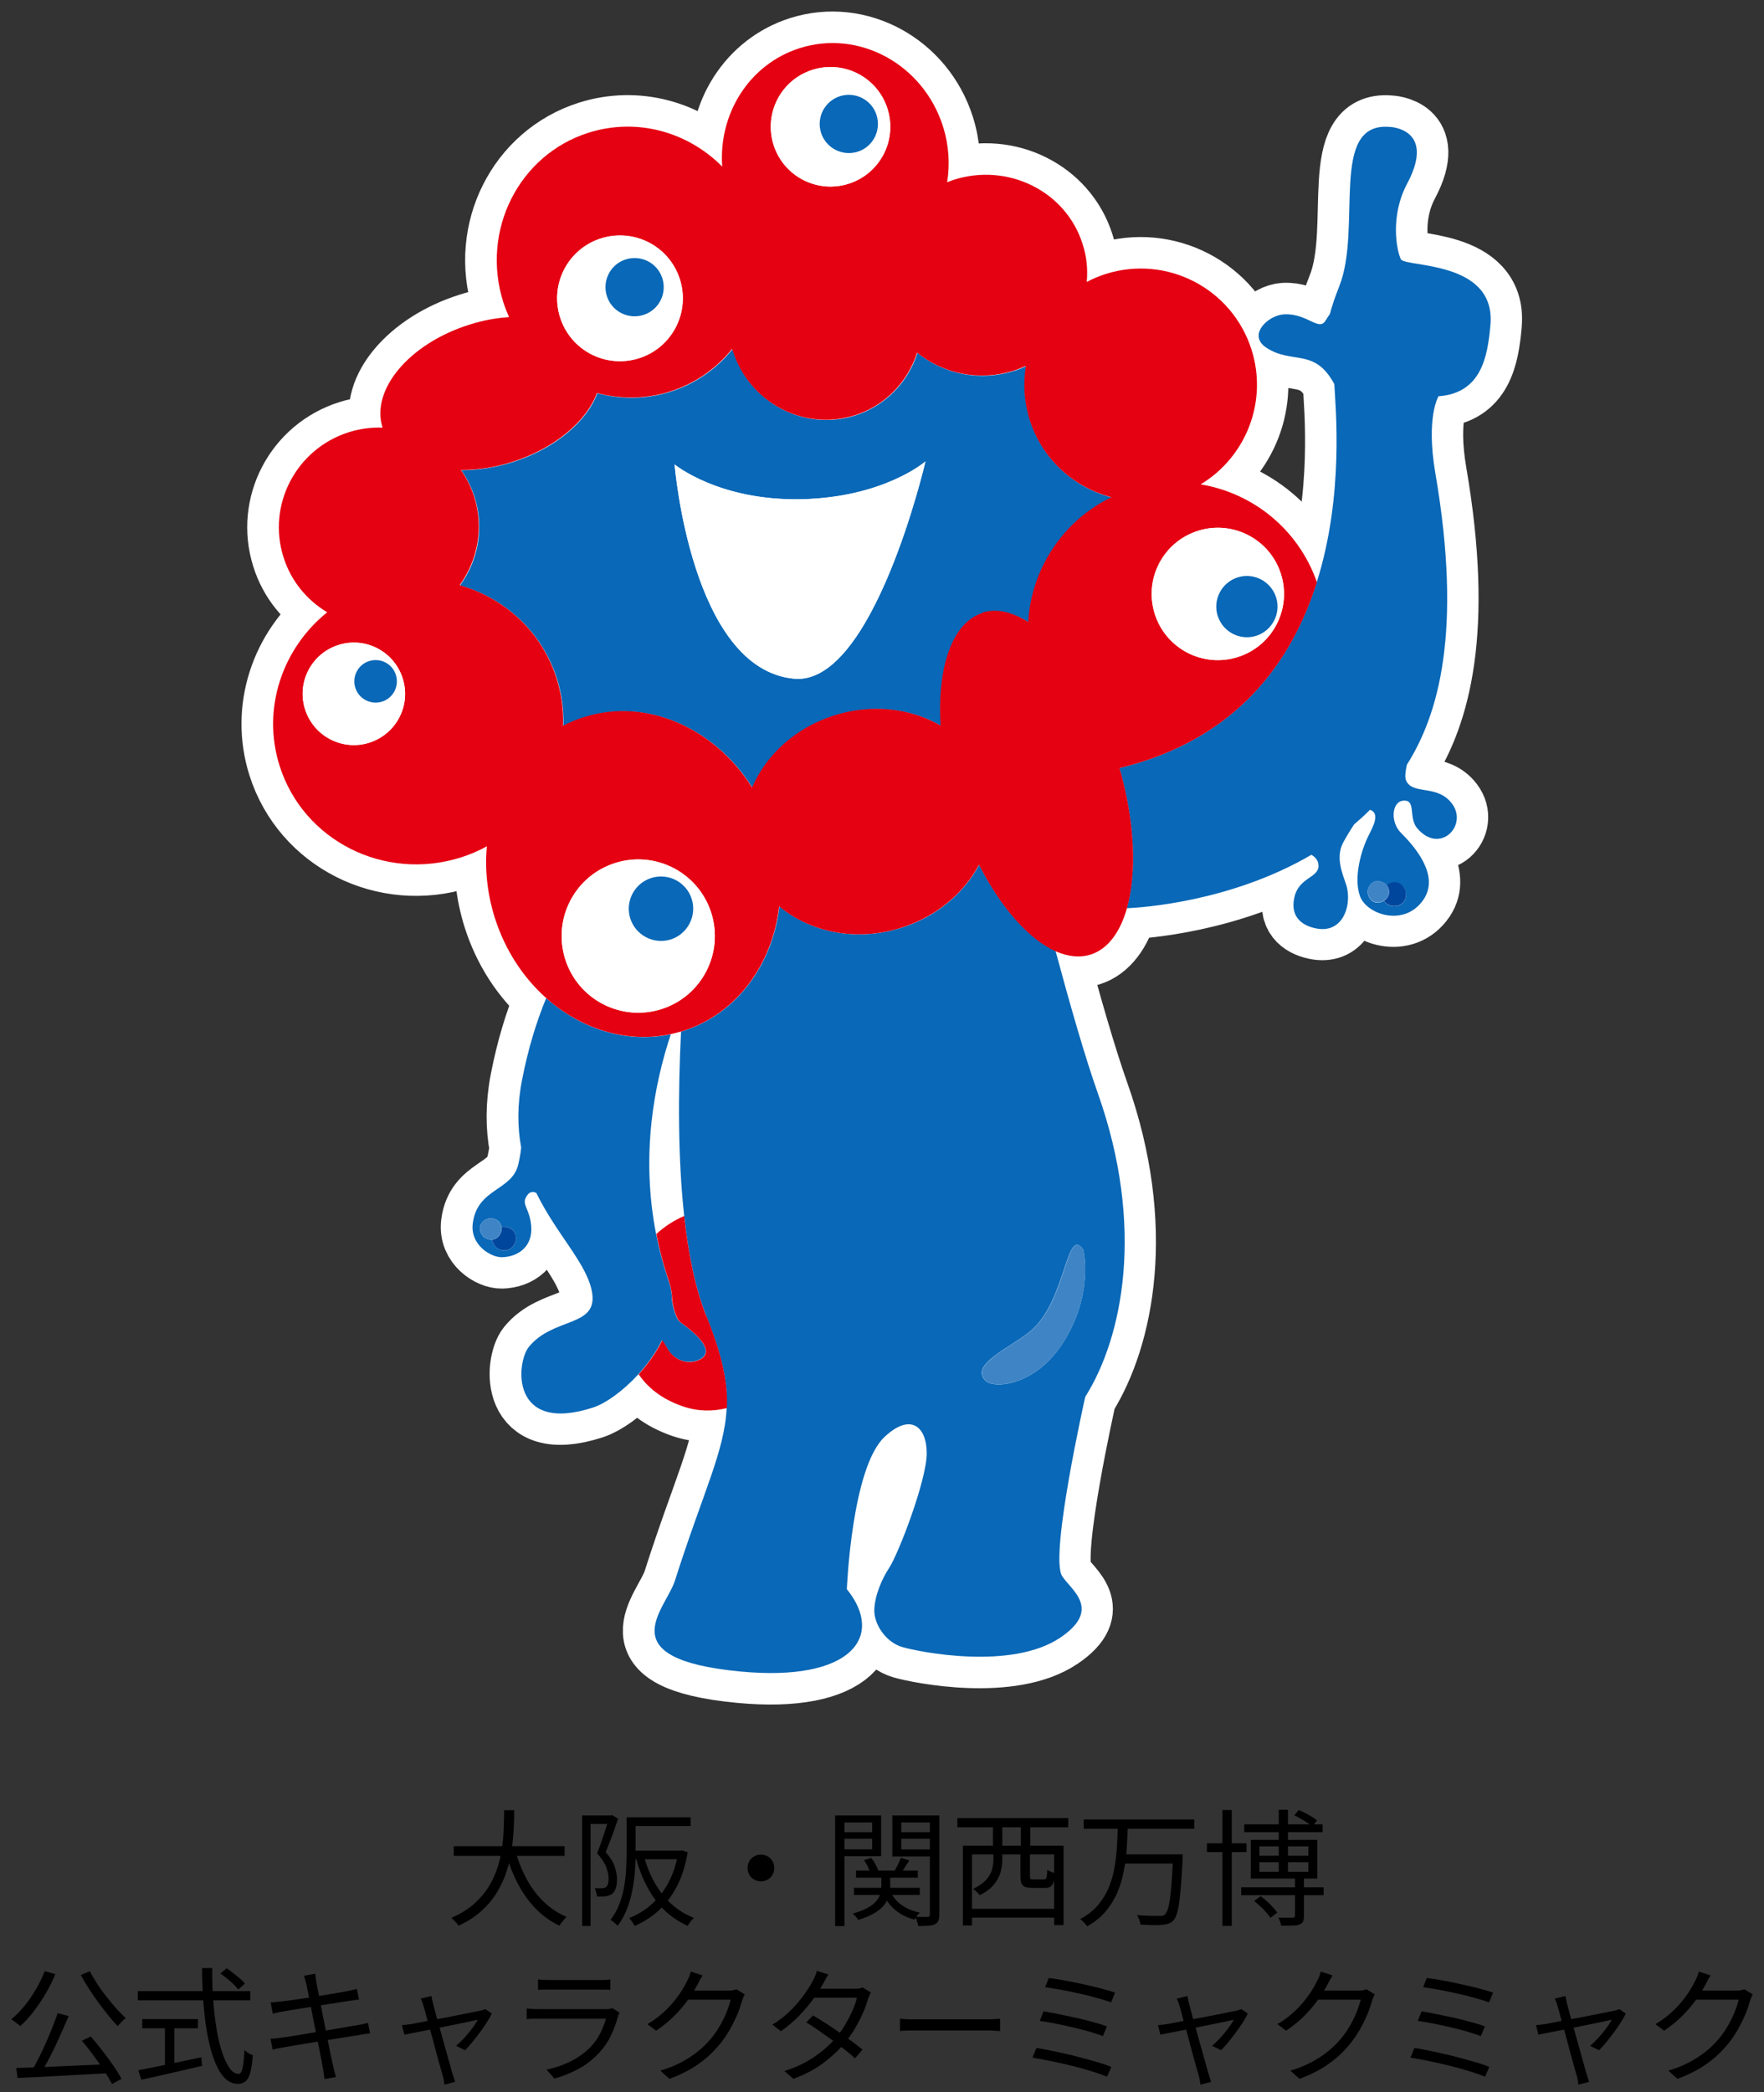 <?xml version="1.0" encoding="UTF-8"?>
<svg id="_レイヤー_2" data-name="レイヤー 2" xmlns="http://www.w3.org/2000/svg" viewBox="0 0 140 166">
  <rect x="0" y="0" width="140" height="166" fill="#333333" stroke="none"/>
  <defs>
    <style>
      .cls-1 {
        fill: none;
      }

      .cls-2, .cls-3 {
        fill: #fff;
      }

      .cls-4 {
        fill: #0968b7;
      }

      .cls-5 {
        fill: #00469c;
      }

      .cls-6 {
        fill: #3f85c6;
      }

      .cls-3 {
        stroke: #fff;
        stroke-miterlimit: 10;
        stroke-width: 5px;
      }

      .cls-7 {
        fill: #e50012;
      }
    </style>
  </defs>
  <g id="_レイヤー_1-2" data-name="レイヤー 1">
    <g>
      <g>
        <g>
          <g>
            <path class="cls-3" d="M111.18,20.57c-.33-.67-.88-3.42.5-6,2.33-4.39-1.38-4.5-1.38-4.5-4.86-.42-2.17,7.96-4,12.62-.36.91-.6,1.63-.75,2.22-.12.17-.24.35-.35.53-.53.88-1.44-.59-3.28-.5-1.27.06-2.93,1.63-1.44,2.63,2.06,1.38,3.85-.02,5.42,2.91.09,1.84.79,8.82-1.39,15.73-1.46-4.21-5.08-7.09-9.23-7.78,3.57-2.15,5.35-6.53,4.04-10.68-1.54-4.86-6.72-7.55-11.58-6.01-.53.17-1.03.38-1.5.63.09-.99,0-2.01-.33-3.01-1.32-4.18-5.9-6.46-10.21-5.1-.18.06-.36.13-.54.2.23-1.43.14-2.94-.33-4.43-1.56-4.92-6.65-7.71-11.37-6.21-4.01,1.27-6.46,5.22-6.15,9.4-2.71-2.74-6.75-3.91-10.61-2.69-5.53,1.75-8.56,7.76-6.77,13.43.13.41.29.81.46,1.2-1.03.07-2.1.26-3.18.61-4.74,1.5-7.81,5.15-6.86,8.15,0,0,0,0,0,.01-.88-.03-1.78.08-2.67.36-4.18,1.32-6.51,5.76-5.19,9.92.6,1.91,1.87,3.41,3.47,4.37-3.56,2.86-5.21,7.65-3.78,12.18,1.88,5.94,8.32,9.19,14.39,7.27.73-.23,1.42-.53,2.06-.88-.17,1.83.03,3.76.63,5.67.82,2.58,2.26,4.75,4.07,6.36-.78,1.88-1.44,4.04-1.92,6.5-.39,2.01-.36,3.77-.07,5.34-.01.21-.06.62-.22,1.33-.48,2.15-3.27,1.89-3.62,4.72-.21,1.67,1.4,2.69,2.33,2.67,1.26-.03,2.44-.83,2.31-2.46-.1-1.31-.72-1.68-.44-2.25.27-.55.61-.52.85-.38,1.63,3.34,4.09,5.66,4.43,7.95.4,2.71-3.11,1.89-5.03,4.26-1.01,1.25-1.48,6.93,5.09,4.81.99-.32,2.39-1.31,3.61-2.65.7,1.03,1.78,1.95,3.52,2.55,1.18.4,2.36.41,3.48.13-.15,3.42-1.85,6.63-4.11,13.73-.73,2.28-5.28,6.19,5.19,7.19,8.81.84,11.51-2.77,8.46-6.53,0,0,.38-9.63,2.99-12.08,2.06-1.94,3.35-.83,3.35,1.3s-2.25,8-3,9.12c-.52.78-1.12,2.12-1.16,3.28-.04,1.17.93,2.61,2.25,2.98,1.32.38,8.66,1.86,12.53-.77,3.33-2.26.78-3.81.12-4.88-1-1.62,1.84-14.21,1.84-14.21,2.99-4.74,4.75-13.5,1.01-24.06-1.02-2.87-2.24-7.13-3.37-11.33.97.43,1.91.54,2.78.27,1.37-.43,2.35-1.77,2.89-3.68,1.08-.04,8.23-.48,14.65-4.24.24.14.48.36.54.67.24,1.19-1.5,1-1.89,2.7-.39,1.7.81,2.34,1.88,2.5,1.87.27,2.62-1.62,2.31-3.19-.15-.74-.93-2.08-.44-3.38.12-.33.58-1.08.98-1.7.41-.35.82-.72,1.21-1.11.02-.02.04-.04.06-.06.84.28.22,1.38-.12,2.06-.59,1.18-1.18,3.28-.69,4.75.5,1.5,3.55,2.54,5.06.31,1.31-1.94-.75-4.25-1.81-5.31-.83-.83-.72-2.44.18-2.53,1.09-.12.4,1.34,1.13,2.19,1.81,2.12,4.06-.25,2.75-1.97-1.17-1.54-3.1-.65-3.63-1.81-.12-.25-.06-.73.06-1.27,2.5-3.95,4.42-10.53,2.26-23.11-.77-4.48.25-6.12.25-6.12,3.38-.25,3.9-3.09,4.12-5.69.43-5.13-6.79-4.52-7.12-5.19Z"/>
            <g>
              <path class="cls-4" d="M77.72,68.61c-1.21,2.25-3.37,4.12-6.17,5-3.58,1.13-7.24.37-9.69-1.7-.54,4.61-3.37,8.54-7.64,9.89-.05.02-.11.03-.17.05-.24,4.87-.25,10.07.25,14.62.33,3.04.89,5.79,1.76,7.96,1.24,3.09,1.71,5.22,1.61,7.27-.15,3.42-1.85,6.63-4.11,13.73-.73,2.28-5.28,6.19,5.19,7.19,8.81.84,11.51-2.77,8.46-6.53,0,0,.38-9.63,2.99-12.08,2.06-1.94,3.35-.83,3.35,1.3s-2.25,8-3,9.12c-.52.78-1.12,2.12-1.16,3.28-.04,1.17.93,2.61,2.25,2.98,1.32.38,8.66,1.86,12.53-.77,3.33-2.26.78-3.81.12-4.88-1-1.62,1.84-14.21,1.84-14.21,2.99-4.74,4.75-13.5,1.01-24.06-1.02-2.87-2.24-7.13-3.37-11.33-2.11-.95-4.33-3.44-6.07-6.86ZM85.97,99.13s.91,3.6-1.69,7.54c-2.19,3.32-5.44,3.54-6.08,2.87-1.23-1.3,1.88-2.54,3.56-3.91,2.84-2.32,2.85-8.42,4.21-6.5Z"/>
              <path class="cls-4" d="M88.24,39.47c-2.97-.77-5.5-3-6.49-6.14-.45-1.43-.53-2.89-.3-4.27-.3.14-.61.26-.94.36-2.77.88-5.64.25-7.69-1.42-.74,2.29-2.51,4.19-4.95,4.97-4.05,1.28-8.38-1.02-9.69-5.13-.02-.05-.02-.1-.04-.14-1.24,1.54-2.91,2.74-4.92,3.38-1.96.62-3.96.62-5.81.12-.83,2.24-3.35,4.4-6.73,5.47-1.4.44-2.79.64-4.07.64.45.64.81,1.36,1.06,2.14.78,2.47.27,5.04-1.16,7,3.54,1,6.51,3.67,7.69,7.39.4,1.25.55,2.52.51,3.76.52-.27,1.07-.5,1.65-.68,4.99-1.58,10.38.85,13.36,5.58,1.1-2.57,3.43-4.74,6.52-5.72,3.01-.95,6.08-.56,8.44.81-.28-4.6.91-8.18,3.33-8.94,1.12-.36,2.38-.06,3.64.74.25-4.18,2.73-8.02,6.61-9.9ZM63.04,53.85c-8.19-.73-9.5-17-9.5-17,0,0,3.51,2.9,10.08,2.76,6.56-.15,9.83-3,9.83-3,0,0-4.13,17.8-10.41,17.24Z"/>
              <g>
                <path class="cls-4" d="M111.18,20.57c-.33-.67-.88-3.42.5-6,2.33-4.39-1.38-4.5-1.38-4.5-4.86-.42-2.17,7.96-4,12.62-.36.91-.6,1.63-.75,2.22-.12.17-.24.35-.35.53-.53.88-1.44-.59-3.28-.5-1.27.06-2.93,1.63-1.44,2.63,2.06,1.38,3.85-.02,5.42,2.91.09,1.84.79,8.82-1.4,15.73-1.98,6.27-6.33,12.47-15.66,14.73,0,0,0,0,0,0,1.23,4.28,1.38,8.32.59,11.12,1.08-.04,8.23-.48,14.65-4.24.24.14.48.36.54.67.24,1.19-1.5,1-1.89,2.7-.39,1.7.81,2.34,1.88,2.5,1.87.27,2.62-1.62,2.31-3.19-.15-.74-.93-2.08-.44-3.38.12-.33.58-1.08.98-1.7.41-.35.82-.72,1.21-1.11.02-.02.04-.04.06-.06.84.28.22,1.38-.12,2.06-.59,1.18-1.18,3.28-.69,4.75.5,1.5,3.55,2.54,5.06.31,1.31-1.94-.75-4.25-1.81-5.31-.83-.83-.72-2.44.18-2.53,1.09-.12.4,1.34,1.13,2.19,1.81,2.12,4.06-.25,2.75-1.97-1.17-1.54-3.1-.65-3.63-1.81-.12-.25-.06-.73.06-1.27,2.5-3.95,4.42-10.53,2.26-23.11-.77-4.48.25-6.12.25-6.12,3.38-.25,3.9-3.09,4.12-5.69.43-5.13-6.79-4.52-7.12-5.19ZM111.59,70.79c.12,1.19-1.2,1.4-1.71.75-.02-.02-.02-.04-.04-.06-.19.12-.43.18-.66.13-.47-.1-.83-.76-.51-1.29.47-.79,1.27-.2,1.27-.2.05.04.08.09.12.14.08-.07.18-.14.29-.18.96-.34,1.24.73,1.24.73Z"/>
                <path class="cls-4" d="M54.02,104.94c-.38-.27-.59-1.16-.69-1.74,0-.52-.08-1.04-.26-1.55-.43-1.27-.76-2.52-1-3.74-1.23-6.28-.15-11.89,1.17-15.85-3.51.74-7.12-.4-9.89-2.87-.78,1.88-1.44,4.04-1.92,6.5-.39,2.01-.36,3.77-.07,5.34-.01.21-.06.62-.22,1.33-.48,2.15-3.27,1.89-3.62,4.72-.21,1.67,1.4,2.69,2.33,2.67,1.26-.03,2.44-.83,2.31-2.46-.1-1.31-.72-1.68-.44-2.25.27-.55.61-.52.85-.38,1.63,3.34,4.09,5.66,4.43,7.95.4,2.71-3.11,1.89-5.03,4.26-1.01,1.25-1.48,6.93,5.09,4.81.99-.32,2.39-1.31,3.61-2.65.72-.8,1.39-1.72,1.87-2.7.08.1.21.29.39.61.53.97,1.59,1.35,2.49.97,1.15-.48.58-1.56-1.4-2.98ZM39.39,98.99s-.27-.27-.34-.63c-.2.02-.42-.04-.65-.2,0,0-.71-.69-.01-1.29.47-.4,1.18-.16,1.36.29.03.06.04.12.05.19.45-.09.94.15,1.09.53.31.76-.53,1.81-1.5,1.11Z"/>
              </g>
              <path class="cls-7" d="M104.52,46.21c-1.46-4.21-5.08-7.09-9.23-7.78,3.57-2.15,5.35-6.53,4.04-10.68-1.54-4.86-6.72-7.55-11.58-6.01-.53.17-1.03.38-1.5.63.09-.99,0-2.01-.33-3.01-1.32-4.18-5.9-6.46-10.21-5.1-.18.06-.36.13-.54.2.23-1.43.14-2.94-.33-4.43-1.56-4.92-6.65-7.71-11.37-6.21-4.01,1.27-6.46,5.22-6.15,9.4-2.71-2.74-6.75-3.91-10.61-2.69-5.53,1.75-8.56,7.76-6.77,13.43.13.41.29.81.46,1.2-1.03.07-2.1.26-3.18.61-4.74,1.5-7.81,5.15-6.86,8.15,0,0,0,0,0,.01-.88-.03-1.78.08-2.67.36-4.18,1.32-6.51,5.76-5.19,9.92.6,1.91,1.87,3.41,3.47,4.37-3.56,2.86-5.21,7.65-3.78,12.18,1.88,5.94,8.32,9.19,14.39,7.27.73-.23,1.42-.53,2.06-.88-.17,1.83.03,3.76.63,5.67.82,2.58,2.26,4.75,4.07,6.36,2.77,2.47,6.39,3.61,9.89,2.87.27-.06.54-.13.8-.2.05-.02.11-.03.17-.05,4.27-1.35,7.1-5.28,7.64-9.89,2.45,2.06,6.11,2.83,9.69,1.7,2.8-.89,4.97-2.75,6.17-5,1.74,3.42,3.96,5.92,6.07,6.86.97.43,1.91.54,2.78.27,1.37-.43,2.35-1.77,2.89-3.68.79-2.8.64-6.84-.59-11.12,0,0,0,0,0,0,9.33-2.26,13.68-8.46,15.66-14.73ZM101.66,45.54c.87,2.77-.66,5.72-3.42,6.59-2.76.87-5.72-.66-6.59-3.42-.88-2.76.66-5.72,3.42-6.59,2.77-.87,5.72.66,6.59,3.42ZM64.48,5.54c2.5-.79,5.16.59,5.95,3.09.79,2.5-.59,5.16-3.09,5.95-2.5.79-5.16-.59-5.95-3.09-.79-2.5.59-5.16,3.09-5.95ZM47.7,18.91c2.63-.83,5.43.62,6.26,3.25.83,2.63-.62,5.43-3.25,6.26-2.63.83-5.43-.62-6.26-3.25-.83-2.63.62-5.43,3.25-6.26ZM29.31,58.92c-2.14.68-4.42-.51-5.1-2.65-.68-2.14.51-4.42,2.65-5.1,2.14-.68,4.42.51,5.1,2.65.68,2.14-.51,4.42-2.65,5.1ZM52.49,80.07c-3.2,1.01-6.62-.76-7.63-3.96-1.01-3.2.76-6.62,3.96-7.63,3.2-1.01,6.62.76,7.63,3.96,1.01,3.2-.76,6.62-3.96,7.63ZM77.98,48.63c-2.43.77-3.61,4.34-3.33,8.94-2.36-1.37-5.43-1.76-8.44-.81-3.09.98-5.42,3.15-6.52,5.72-2.98-4.73-8.38-7.16-13.36-5.58-.58.18-1.12.41-1.65.68.05-1.24-.11-2.51-.51-3.76-1.18-3.72-4.14-6.38-7.69-7.39,1.42-1.96,1.94-4.53,1.16-7-.25-.78-.61-1.5-1.06-2.14,1.29,0,2.67-.19,4.07-.64,3.38-1.07,5.9-3.23,6.73-5.47,1.86.5,3.86.5,5.81-.12,2.01-.64,3.68-1.84,4.92-3.38.01.05.02.1.04.14,1.3,4.12,5.64,6.41,9.69,5.13,2.44-.77,4.21-2.68,4.95-4.97,2.05,1.67,4.92,2.3,7.69,1.42.32-.1.63-.23.94-.36-.23,1.39-.15,2.84.3,4.27.99,3.14,3.52,5.37,6.49,6.14-3.88,1.88-6.36,5.71-6.61,9.9-1.26-.8-2.52-1.1-3.64-.74Z"/>
              <path class="cls-1" d="M52.08,97.91c.64-.57,1.37-1.07,2.21-1.43-.5-4.55-.48-9.75-.25-14.62-.27.08-.53.15-.8.2-1.32,3.95-2.39,9.57-1.17,15.85Z"/>
              <path class="cls-7" d="M56.06,104.44c-.87-2.18-1.43-4.93-1.76-7.96-.84.36-1.58.85-2.21,1.43.24,1.22.56,2.47,1,3.74.17.51.25,1.03.26,1.55.1.57.3,1.46.69,1.74,1.98,1.42,2.54,2.5,1.4,2.98-.9.38-1.96,0-2.49-.97-.18-.32-.3-.51-.39-.61-.48.98-1.15,1.9-1.87,2.7.7,1.03,1.78,1.95,3.52,2.55,1.18.4,2.36.41,3.48.13.09-2.05-.38-4.18-1.61-7.27Z"/>
              <path class="cls-6" d="M78.21,109.54c.63.67,3.89.45,6.08-2.87,2.6-3.94,1.69-7.54,1.69-7.54-1.36-1.92-1.36,4.18-4.21,6.5-1.68,1.37-4.78,2.61-3.56,3.91Z"/>
              <path class="cls-2" d="M91.65,48.71c.87,2.77,3.83,4.3,6.59,3.42,2.77-.88,4.3-3.83,3.42-6.59-.88-2.77-3.83-4.3-6.59-3.42-2.77.88-4.3,3.83-3.42,6.59ZM98.23,45.81c1.28-.41,2.65.3,3.05,1.59.41,1.28-.3,2.65-1.59,3.05-1.28.41-2.65-.3-3.05-1.59-.41-1.28.3-2.65,1.59-3.05Z"/>
              <path class="cls-4" d="M99.69,50.45c1.28-.41,1.99-1.77,1.59-3.05-.41-1.28-1.77-1.99-3.05-1.59-1.28.41-1.99,1.77-1.59,3.05.41,1.28,1.77,1.99,3.05,1.59Z"/>
              <path class="cls-2" d="M56.45,72.43c-1.01-3.2-4.43-4.98-7.63-3.96-3.2,1.01-4.98,4.43-3.96,7.63,1.01,3.2,4.43,4.98,7.63,3.96,3.2-1.01,4.97-4.43,3.96-7.63ZM50.02,72.87c-.43-1.35.32-2.78,1.67-3.21,1.35-.43,2.78.32,3.21,1.67.43,1.35-.32,2.78-1.67,3.21-1.35.43-2.78-.32-3.21-1.67Z"/>
              <path class="cls-4" d="M54.9,71.33c-.43-1.35-1.86-2.09-3.21-1.67-1.35.43-2.09,1.86-1.67,3.21.43,1.34,1.86,2.09,3.21,1.67,1.34-.43,2.09-1.86,1.67-3.21Z"/>
              <path class="cls-2" d="M50.71,28.43c2.63-.83,4.08-3.64,3.25-6.26-.83-2.63-3.63-4.08-6.26-3.25-2.63.83-4.08,3.64-3.25,6.26.83,2.63,3.63,4.08,6.26,3.25ZM49.67,20.58c1.22-.38,2.52.29,2.9,1.51.39,1.22-.29,2.52-1.51,2.9-1.22.39-2.52-.29-2.9-1.51-.38-1.22.29-2.52,1.51-2.9Z"/>
              <path class="cls-4" d="M51.06,24.99c1.22-.38,1.89-1.68,1.51-2.9-.38-1.22-1.68-1.89-2.9-1.51-1.22.38-1.89,1.68-1.51,2.9.38,1.22,1.68,1.89,2.9,1.51Z"/>
              <path class="cls-2" d="M67.35,14.58c2.5-.79,3.88-3.45,3.09-5.95-.79-2.5-3.45-3.88-5.95-3.09-2.5.79-3.88,3.45-3.09,5.95.79,2.5,3.45,3.88,5.95,3.09ZM66.66,7.63c1.22-.39,2.52.29,2.9,1.51.39,1.22-.29,2.52-1.51,2.9-1.22.38-2.52-.29-2.9-1.51-.39-1.22.29-2.52,1.51-2.9Z"/>
              <path class="cls-4" d="M68.06,12.04c1.22-.38,1.89-1.68,1.51-2.9-.38-1.22-1.68-1.89-2.9-1.51-1.22.39-1.89,1.68-1.51,2.9.39,1.22,1.69,1.89,2.9,1.51Z"/>
              <path class="cls-2" d="M26.86,51.18c-2.14.68-3.33,2.96-2.65,5.1.68,2.14,2.96,3.33,5.1,2.65,2.14-.68,3.33-2.96,2.65-5.1-.68-2.14-2.96-3.33-5.1-2.65ZM30.32,55.67c-.89.28-1.84-.21-2.12-1.1-.28-.89.21-1.84,1.1-2.12.89-.28,1.84.21,2.12,1.1.28.89-.21,1.84-1.1,2.12Z"/>
              <path class="cls-4" d="M29.3,52.45c-.89.28-1.38,1.23-1.1,2.12.28.89,1.24,1.38,2.12,1.1.89-.28,1.38-1.23,1.1-2.12-.28-.89-1.23-1.38-2.12-1.1Z"/>
              <path class="cls-2" d="M53.54,36.85s1.31,16.27,9.5,17c6.28.56,10.41-17.24,10.41-17.24,0,0-3.27,2.85-9.83,3-6.56.15-10.08-2.76-10.08-2.76Z"/>
              <path class="cls-5" d="M39.8,97.35c.07.46-.26.97-.75,1.01.07.36.34.63.34.63.97.69,1.81-.35,1.5-1.11-.15-.37-.64-.62-1.09-.53Z"/>
              <path class="cls-6" d="M39.8,97.35c0-.06-.02-.13-.05-.19-.18-.45-.89-.69-1.36-.29-.7.59.01,1.29.01,1.29.23.17.45.22.65.2.48-.05.81-.55.75-1.01Z"/>
              <path class="cls-5" d="M110.06,70.24c.36.48.16.99-.22,1.23.01.02.02.04.04.06.51.65,1.83.44,1.71-.75,0,0-.28-1.07-1.24-.73-.11.04-.21.11-.29.18Z"/>
              <path class="cls-6" d="M110.06,70.24s-.07-.09-.12-.14c0,0-.81-.58-1.27.2-.32.53.04,1.19.51,1.29.23.05.47,0,.66-.13.38-.24.58-.75.22-1.23Z"/>
            </g>
          </g>
          <rect class="cls-1" x="19" y=".59" width="102" height="135"/>
        </g>
        <g>
          <path d="M40,143.62h.81c0,.43-.01.92-.04,1.45-.02.53-.08,1.08-.15,1.65-.08.57-.21,1.14-.4,1.72-.18.58-.44,1.13-.76,1.67-.32.54-.73,1.03-1.23,1.49s-1.11.86-1.84,1.19c-.06-.1-.14-.21-.26-.33-.11-.12-.21-.21-.31-.29.71-.31,1.3-.67,1.79-1.1.48-.43.88-.89,1.19-1.4s.54-1.03.71-1.57.28-1.08.35-1.61c.07-.54.11-1.05.12-1.54.02-.49.03-.93.03-1.33ZM36.01,146.48h8.8v.77h-8.8v-.77ZM40.88,146.79c.23.81.52,1.56.89,2.25.37.7.82,1.3,1.36,1.83.54.52,1.15.93,1.84,1.22-.06.05-.12.12-.2.21s-.14.17-.21.25-.12.17-.16.24c-.72-.35-1.36-.8-1.9-1.37-.55-.57-1.02-1.23-1.41-1.98-.39-.75-.71-1.58-.96-2.47l.74-.18Z"/>
          <path d="M46.2,144.04h2.35v.68h-1.68v8.09h-.67v-8.77ZM48.33,144.04h.13l.11-.03.49.29c-.1.27-.21.57-.31.88-.11.31-.22.62-.34.92-.12.3-.23.59-.34.86.37.41.61.8.72,1.16.12.36.18.69.18,1,0,.27-.03.5-.1.7-.06.2-.17.35-.3.45-.07.05-.14.08-.24.12-.09.03-.18.05-.28.07-.21.02-.43.03-.67.02,0-.09-.03-.2-.06-.33-.03-.13-.07-.24-.13-.33.11,0,.22,0,.32,0h.26c.13,0,.24-.04.32-.09.08-.06.13-.15.17-.27.03-.12.04-.26.04-.41,0-.28-.06-.58-.19-.92s-.37-.69-.72-1.08c.09-.23.18-.47.27-.72.09-.26.18-.51.26-.76.08-.25.16-.49.23-.71s.13-.42.19-.59v-.21ZM49.73,144.19h.71v2.88c0,.43-.02.89-.05,1.38s-.1,1-.2,1.51c-.1.52-.24,1.02-.43,1.5-.19.49-.43.93-.74,1.33-.04-.04-.09-.09-.16-.15-.07-.06-.14-.12-.21-.18-.07-.06-.14-.1-.2-.12.29-.39.53-.8.7-1.25.17-.45.3-.9.38-1.37.08-.47.14-.93.16-1.38.02-.45.04-.88.04-1.28v-2.88ZM53.84,146.84h.14l.13-.03.47.15c-.18,1.06-.47,1.97-.87,2.73-.4.76-.88,1.39-1.45,1.91-.57.51-1.2.91-1.9,1.21-.03-.07-.06-.14-.11-.21-.05-.07-.1-.15-.16-.23-.06-.08-.11-.14-.17-.18.64-.25,1.23-.6,1.76-1.07.53-.46.99-1.04,1.36-1.73.37-.69.64-1.5.8-2.42v-.14ZM50.04,144.19h4.77v.69h-4.77v-.69ZM50.06,146.84h3.95v.68h-3.95v-.68ZM51.11,147.29c.21.76.49,1.46.86,2.11s.8,1.2,1.32,1.67c.52.47,1.11.84,1.79,1.1-.05.05-.11.11-.18.18-.07.07-.13.15-.18.23-.05.08-.1.15-.14.22-.69-.31-1.3-.72-1.84-1.23-.53-.52-.98-1.12-1.35-1.82-.38-.7-.68-1.46-.91-2.29l.64-.16Z"/>
          <path d="M60.39,147.15c.2,0,.38.05.54.14s.29.22.38.38.14.34.14.54-.04.37-.14.54-.22.29-.38.38c-.16.09-.34.14-.54.14s-.37-.05-.54-.14c-.16-.09-.29-.22-.38-.38-.09-.16-.14-.34-.14-.54s.05-.38.14-.54c.09-.16.22-.29.38-.38.16-.09.34-.14.54-.14Z"/>
          <path d="M66.28,144.04h.74v8.78h-.74v-8.78ZM66.66,145.37h2.81v.52h-2.81v-.52ZM66.73,144.04h3.2v3.24h-3.2v-.55h2.49v-2.13h-2.49v-.56ZM69.96,148.69h.69v1c0,.22-.03.45-.09.68s-.17.47-.34.71-.42.46-.76.67c-.34.21-.79.41-1.34.58-.05-.07-.11-.16-.2-.26-.08-.1-.17-.18-.25-.24.51-.14.92-.3,1.23-.48.31-.18.54-.37.69-.57s.25-.39.29-.58.07-.37.07-.53v-.99ZM67.78,149.78h5.22v.57h-5.22v-.57ZM67.94,148.42h4.9v.56h-4.9v-.56ZM68.57,147.59l.58-.18c.12.15.23.32.33.51.1.19.18.35.23.5l-.63.2c-.04-.15-.11-.32-.2-.51s-.2-.37-.31-.52ZM70.64,150.01c.18.44.47.81.88,1.11.4.3.9.51,1.48.63-.07.07-.15.16-.23.27-.08.11-.15.21-.2.29-.62-.17-1.14-.44-1.57-.81-.43-.37-.74-.82-.94-1.37l.58-.12ZM74.17,144.04v.56h-2.64v2.14h2.64v.56h-3.35v-3.26h3.35ZM71.49,147.4l.68.21c-.12.19-.24.38-.37.57-.12.19-.23.36-.33.5l-.5-.19c.09-.15.18-.33.29-.54s.18-.39.23-.54ZM71.26,145.37h2.83v.52h-2.83v-.52ZM73.81,144.04h.74v7.87c0,.21-.03.37-.08.49-.05.12-.14.21-.28.28-.12.06-.3.1-.52.11-.22.01-.49.02-.8.02-.01-.1-.04-.22-.09-.36-.04-.14-.09-.26-.13-.36.22,0,.42,0,.61,0h.37c.07,0,.11-.02.13-.05s.04-.07.04-.14v-7.87Z"/>
          <path d="M75.98,144.25h8.8v.73h-8.8v-.73ZM76.42,146.44h7.99v6.3h-.75v-5.61h-6.52v5.64h-.72v-6.33ZM76.9,151.45h7.08v.7h-7.08v-.7ZM78.84,146.62h.71v.98c0,.31-.05.64-.15.97-.1.34-.27.66-.53.97-.26.31-.63.59-1.12.83-.03-.05-.07-.1-.14-.17-.07-.07-.13-.13-.2-.19-.07-.06-.13-.11-.18-.14.45-.22.79-.46,1.03-.71.23-.26.38-.52.46-.79s.12-.54.12-.79v-.96ZM78.81,144.75h.74v2.08h-.74v-2.08ZM81.02,144.75h.75v2.08h-.75v-2.08ZM81.02,146.75h.72v2.12c0,.11.02.18.05.21s.12.04.23.04h.81c.07,0,.13-.02.17-.05.04-.04.06-.11.08-.21s.03-.27.04-.5c.04.03.11.07.18.1.07.04.15.07.23.09.08.03.15.05.21.07-.02.31-.06.55-.12.72-.06.17-.15.29-.26.36s-.26.09-.45.09h-.99c-.25,0-.44-.03-.57-.08-.13-.05-.23-.15-.28-.28-.05-.13-.08-.32-.08-.56v-2.13Z"/>
          <path d="M88.72,144.96h.78c-.01.57-.04,1.15-.08,1.75-.04.6-.12,1.19-.24,1.78-.11.59-.28,1.15-.51,1.68-.23.54-.54,1.03-.92,1.49-.39.45-.88.85-1.47,1.18-.06-.1-.14-.2-.25-.31-.11-.11-.21-.2-.3-.27.57-.3,1.03-.66,1.39-1.08.36-.42.65-.88.86-1.38.21-.5.37-1.02.46-1.57.1-.54.17-1.09.2-1.64.03-.55.06-1.09.07-1.61ZM86.01,144.36h8.77v.74h-8.77v-.74ZM89.14,147.13h4.21v.73h-4.21v-.73ZM93.09,147.13h.77c0,.09,0,.17,0,.23,0,.06,0,.11,0,.14-.04.81-.08,1.5-.13,2.07-.05.57-.1,1.04-.15,1.42-.05.38-.12.67-.19.89-.07.22-.16.38-.26.48-.11.13-.24.21-.37.26s-.3.08-.49.1c-.19.02-.44.03-.77.02-.32,0-.66-.02-1-.04,0-.11-.03-.24-.08-.38s-.11-.26-.18-.37c.37.03.72.05,1.05.06.33,0,.56,0,.69,0,.12,0,.21,0,.29-.01s.14-.05.19-.11c.11-.1.21-.32.29-.65.08-.33.14-.82.2-1.47s.11-1.49.16-2.52v-.14Z"/>
          <path d="M95.79,146.25h3.14v.7h-3.14v-.7ZM97.02,143.61h.74v9.19h-.74v-9.19ZM98.51,149.74h6.54v.63h-6.54v-.63ZM98.75,144.75h6.22v.62h-6.22v-.62ZM99.27,145.98h5.28v3.07h-5.28v-3.07ZM99.54,150.83l.51-.38c.25.18.5.39.75.64.25.25.44.47.57.66l-.55.42c-.07-.13-.18-.28-.32-.43-.14-.16-.3-.32-.47-.48-.17-.16-.33-.3-.49-.43ZM99.95,146.5v.74h3.89v-.74h-3.89ZM99.95,147.75v.76h3.89v-.76h-3.89ZM102.77,148.92h.72v3.1c0,.19-.03.34-.07.44-.05.1-.15.18-.29.24-.15.05-.34.08-.57.08-.23,0-.53.01-.88.01-.01-.1-.04-.21-.08-.32-.04-.12-.09-.22-.14-.32.27,0,.51,0,.72,0h.42c.07,0,.12-.02.14-.04.02-.02.04-.06.04-.12v-3.09ZM101.49,143.59h.73v5.15h-.73v-5.15ZM102.72,144.03l.36-.42c.25.11.51.24.79.39.28.16.49.3.65.44l-.37.47c-.15-.13-.37-.28-.64-.45-.28-.17-.54-.31-.79-.43Z"/>
          <path d="M3.56,156.4l.83.23c-.22.54-.48,1.06-.78,1.57-.3.51-.62.98-.96,1.42s-.69.82-1.05,1.14c-.05-.05-.11-.11-.2-.18-.09-.07-.18-.13-.27-.2-.09-.07-.17-.12-.24-.16.37-.3.71-.65,1.04-1.05s.63-.84.91-1.32c.28-.47.52-.96.71-1.45ZM1.29,164.08c.45-.01.97-.03,1.54-.05.58-.02,1.19-.04,1.84-.08.65-.03,1.32-.06,2-.09s1.36-.06,2.04-.08l-.02.71c-.87.05-1.75.09-2.64.14-.89.05-1.73.1-2.53.14s-1.51.07-2.13.1l-.1-.79ZM4.57,159.73l.88.23c-.16.37-.33.76-.51,1.17s-.37.82-.56,1.23c-.2.41-.39.8-.59,1.17-.2.37-.39.71-.57,1.01l-.7-.23c.18-.31.37-.65.56-1.03s.38-.78.56-1.19c.18-.41.36-.82.52-1.23s.3-.79.42-1.14ZM7.13,156.4c.17.33.37.66.59,1.01.23.35.47.69.74,1.02.26.33.52.65.78.94s.51.54.74.75c-.07.05-.14.12-.22.19-.08.07-.16.15-.23.23-.07.08-.14.15-.19.22-.23-.24-.47-.52-.73-.84s-.53-.66-.79-1.02c-.26-.36-.52-.73-.76-1.11-.25-.38-.46-.74-.65-1.09l.73-.3ZM6.49,161.92l.71-.34c.31.35.62.73.93,1.13.31.4.6.8.87,1.19.27.39.48.73.64,1.04l-.75.41c-.16-.31-.37-.67-.63-1.07-.26-.4-.55-.8-.86-1.22-.31-.42-.61-.8-.9-1.15Z"/>
          <path d="M10.94,157.98h8.92v.73h-8.92v-.73ZM10.98,164.26c.4-.08.87-.17,1.41-.28.54-.11,1.12-.23,1.74-.36s1.23-.26,1.85-.39l.06.68c-.57.13-1.14.27-1.72.4-.58.13-1.13.26-1.66.38-.53.12-1.01.23-1.44.32l-.24-.74ZM11.29,160.2h4.42v.73h-4.42v-.73ZM13.09,160.58h.75v3.57h-.75v-3.57ZM16.04,156.15h.8c0,.93.02,1.81.09,2.65.06.84.16,1.61.28,2.31.12.7.27,1.31.45,1.82.18.51.38.91.59,1.2.21.28.45.42.69.42.14,0,.24-.15.31-.45.07-.3.12-.78.15-1.45.08.08.18.16.31.24.12.08.24.14.35.18-.04.58-.1,1.03-.19,1.36-.09.33-.21.56-.37.7-.16.14-.37.21-.62.21-.33,0-.63-.11-.91-.34-.27-.23-.51-.55-.71-.96-.21-.42-.39-.91-.54-1.47-.15-.56-.28-1.19-.38-1.87-.1-.68-.17-1.41-.22-2.17s-.08-1.55-.08-2.36ZM17.48,156.59l.51-.42c.17.11.34.24.53.39.19.14.36.29.53.43s.29.27.39.39l-.52.47c-.1-.12-.23-.25-.38-.41s-.33-.3-.51-.45c-.18-.15-.37-.29-.54-.41Z"/>
          <path d="M21.46,161.76c.12,0,.26-.02.43-.03.17-.02.32-.04.45-.06.18-.02.42-.05.72-.1.3-.05.65-.1,1.03-.17.38-.06.78-.13,1.19-.2.41-.07.81-.13,1.2-.2.39-.07.74-.13,1.06-.18.32-.06.58-.1.78-.13s.36-.07.51-.1c.15-.03.27-.06.38-.09l.16.84c-.1,0-.23.02-.39.04-.16.02-.33.05-.51.09-.22.03-.5.08-.83.13-.33.05-.69.11-1.07.17s-.78.13-1.19.19c-.4.06-.79.13-1.16.19s-.71.12-1,.17c-.29.05-.53.09-.7.12-.19.03-.36.06-.5.09-.14.03-.27.06-.38.09l-.18-.87ZM21.49,158.87c.12,0,.25-.01.38-.02.14-.01.29-.03.45-.05.15-.02.37-.05.64-.08.27-.04.58-.08.92-.13s.7-.1,1.07-.17c.37-.06.73-.12,1.07-.17.35-.06.66-.11.94-.16.28-.05.5-.09.66-.12.15-.03.28-.06.4-.09.12-.03.22-.06.3-.08l.17.85c-.07,0-.18.02-.31.04s-.27.04-.4.05c-.17.03-.4.06-.69.11-.29.05-.6.1-.96.15-.35.06-.71.11-1.07.17-.37.06-.72.11-1.06.17-.34.06-.65.11-.92.15-.27.04-.47.08-.62.11-.14.02-.27.04-.4.07-.12.03-.26.06-.41.1l-.17-.9ZM24.31,157.44c-.03-.13-.05-.25-.09-.36-.03-.11-.06-.22-.1-.32l.9-.16c0,.09.02.21.04.33.02.13.04.25.05.36.01.07.04.22.09.46.05.24.11.55.18.92.07.37.15.76.23,1.19.09.43.17.86.26,1.29.09.43.17.84.24,1.22.07.38.14.7.2.97s.1.45.12.54c.03.15.07.3.11.46.04.16.08.31.13.45l-.91.17c-.03-.17-.05-.33-.07-.49-.02-.16-.05-.31-.08-.46-.01-.09-.04-.26-.09-.52-.05-.26-.11-.58-.19-.96-.07-.37-.15-.78-.24-1.21s-.17-.86-.26-1.29c-.08-.43-.16-.82-.23-1.19-.07-.37-.13-.68-.19-.93-.05-.25-.08-.42-.09-.49Z"/>
          <path d="M39.04,159.75c-.1.21-.24.45-.41.72s-.36.54-.56.81c-.2.27-.41.53-.61.78-.2.24-.39.45-.55.61l-.71-.35c.21-.18.43-.39.65-.63.22-.24.43-.49.62-.75.19-.25.34-.48.45-.68-.06,0-.2.03-.41.08-.22.05-.48.1-.8.17-.32.06-.66.13-1.04.21s-.75.15-1.12.23c-.38.08-.73.15-1.06.21-.33.07-.62.12-.87.17s-.42.08-.52.11l-.2-.76c.14-.01.28-.03.4-.04.13-.02.27-.04.43-.06.07-.01.21-.04.41-.08.21-.04.47-.09.77-.15.3-.06.63-.12.97-.18.35-.06.7-.13,1.04-.2.35-.07.68-.13.98-.19.31-.06.57-.11.79-.16.22-.04.37-.08.45-.09.06-.01.12-.03.2-.06.07-.02.13-.04.19-.06l.5.35ZM34.24,158.38c.02.09.04.18.06.29.02.11.05.22.08.35.04.14.1.35.17.64s.17.62.28,1,.21.76.32,1.16c.11.4.22.78.32,1.14.1.37.19.69.27.96.08.27.13.46.16.58.03.06.05.13.07.21.02.08.05.17.08.25.03.08.05.16.07.22l-.85.22c-.01-.11-.03-.23-.05-.36-.02-.12-.05-.25-.09-.38-.03-.11-.09-.31-.17-.59s-.17-.61-.27-.98c-.1-.37-.21-.76-.31-1.16-.11-.4-.21-.79-.32-1.16s-.19-.7-.27-.99c-.08-.28-.13-.48-.17-.6-.04-.13-.07-.24-.11-.34-.04-.1-.08-.19-.13-.26l.86-.21Z"/>
          <path d="M49.17,159.7s-.04.09-.07.14c-.03.06-.05.11-.05.15-.13.49-.32.99-.55,1.48-.23.5-.54.95-.91,1.36-.53.57-1.1,1.02-1.71,1.34s-1.23.57-1.88.75l-.62-.71c.71-.15,1.36-.38,1.97-.69.61-.31,1.12-.69,1.55-1.14.31-.32.56-.68.75-1.08.2-.4.34-.77.44-1.13h-5.31c-.12,0-.27,0-.44,0-.17,0-.35.01-.54.03v-.84c.19.02.36.03.53.04.17,0,.32.01.45.01h5.27c.11,0,.22,0,.32-.02.1-.01.18-.03.23-.06l.57.36ZM42.7,157.05c.13.02.28.03.43.04.15,0,.31.01.47.01h3.93c.16,0,.32,0,.48-.01.16,0,.3-.02.43-.04v.83c-.12-.01-.26-.02-.42-.02-.16,0-.33,0-.5,0h-3.92c-.15,0-.31,0-.46,0-.15,0-.3.01-.44.02v-.83Z"/>
          <path d="M55.76,156.74c-.09.13-.17.27-.25.42s-.14.27-.19.37c-.2.37-.45.76-.75,1.18-.3.42-.66.84-1.07,1.25-.41.41-.89.8-1.43,1.16l-.69-.52c.43-.25.82-.53,1.16-.83.34-.3.64-.6.89-.91.26-.31.47-.6.65-.88.18-.28.32-.53.43-.76.05-.09.11-.21.18-.37.06-.16.11-.3.13-.42l.93.3ZM59.11,158.25c-.05.07-.09.15-.13.25-.04.1-.07.2-.1.28-.09.33-.21.7-.38,1.09s-.37.8-.6,1.2c-.23.4-.5.79-.8,1.15-.45.55-.99,1.06-1.62,1.51-.63.46-1.41.86-2.35,1.21l-.72-.65c.61-.18,1.16-.4,1.65-.66.49-.26.92-.54,1.31-.85s.73-.65,1.03-1c.26-.31.5-.64.71-1.01.22-.37.4-.74.55-1.11.15-.37.26-.71.33-1h-3.71l.32-.72h3.19c.13,0,.26,0,.37-.03s.21-.04.28-.08l.67.41Z"/>
          <path d="M65.75,156.66c-.09.13-.17.27-.25.42s-.15.27-.2.36c-.2.37-.46.77-.78,1.2-.32.44-.69.87-1.11,1.31-.42.43-.9.84-1.44,1.21l-.67-.52c.57-.35,1.07-.74,1.49-1.17s.77-.84,1.06-1.25c.29-.41.51-.76.66-1.06.05-.09.11-.21.18-.37.07-.16.11-.3.14-.42l.91.29ZM69.12,158.09c-.05.07-.09.16-.13.27-.04.1-.08.19-.11.27-.09.34-.23.71-.4,1.1s-.38.79-.61,1.18c-.23.4-.5.78-.8,1.15-.45.55-1.01,1.08-1.68,1.59s-1.48.94-2.42,1.29l-.72-.62c.62-.19,1.19-.43,1.7-.71s.97-.6,1.38-.94.76-.69,1.06-1.05c.26-.31.5-.64.71-1.01s.4-.73.56-1.09.28-.7.35-1.02h-3.71l.32-.71h3.18c.13,0,.26,0,.37-.02s.21-.04.29-.08l.66.4ZM64.54,159.92c.32.19.66.39,1.01.62s.71.46,1.05.71.69.48,1,.71c.32.23.6.45.85.66l-.59.69c-.23-.21-.5-.44-.82-.69s-.65-.5-1-.76-.71-.5-1.06-.75-.68-.46-.99-.65l.54-.55Z"/>
          <path d="M71.41,160.17c.1,0,.22.02.37.03s.31.02.49.02c.18,0,.36,0,.54,0h5.48c.25,0,.47,0,.65-.02s.32-.02.43-.03v.98c-.1,0-.25-.02-.44-.03-.2-.01-.41-.02-.62-.02h-5.49c-.27,0-.53,0-.78.01-.25,0-.45.02-.61.04v-.98Z"/>
          <path d="M82.26,162.49c.34.05.72.12,1.13.21.42.08.85.18,1.29.28.45.1.89.21,1.32.33s.84.23,1.22.34c.38.12.71.23.98.35l-.34.77c-.27-.11-.59-.23-.97-.35-.38-.12-.79-.24-1.22-.36-.44-.12-.88-.22-1.33-.33-.45-.1-.88-.19-1.29-.27s-.78-.15-1.11-.2l.31-.76ZM82.81,159.58c.34.06.73.13,1.18.22.45.09.91.19,1.38.29.48.11.93.22,1.37.34.43.12.8.23,1.11.35l-.32.77c-.29-.11-.64-.23-1.06-.35s-.87-.24-1.34-.35c-.47-.11-.94-.21-1.4-.3s-.86-.16-1.21-.21l.3-.75ZM83.26,156.94c.26.03.57.08.92.14.35.06.73.13,1.12.21s.79.17,1.19.26c.4.09.77.19,1.11.28.35.09.65.18.9.27l-.32.77c-.25-.09-.54-.18-.88-.28s-.7-.19-1.09-.29c-.38-.09-.77-.18-1.17-.26-.4-.08-.77-.16-1.13-.22-.36-.06-.68-.11-.96-.15l.29-.74Z"/>
          <path d="M99.04,159.75c-.1.21-.24.45-.41.72s-.36.54-.56.81c-.2.27-.41.53-.61.78-.2.24-.39.45-.55.61l-.71-.35c.21-.18.43-.39.65-.63.22-.24.43-.49.62-.75.19-.25.34-.48.45-.68-.06,0-.2.03-.41.08-.22.05-.48.1-.8.17-.32.06-.66.13-1.04.21s-.75.15-1.12.23c-.38.08-.73.15-1.06.21-.33.07-.62.12-.87.17s-.42.08-.52.11l-.2-.76c.14-.01.28-.03.4-.04.13-.02.27-.04.43-.06.07-.01.21-.04.41-.08.21-.04.47-.09.77-.15.3-.06.63-.12.97-.18.35-.06.7-.13,1.04-.2.35-.07.68-.13.98-.19.31-.06.57-.11.79-.16.22-.04.37-.08.45-.09.06-.01.12-.03.2-.06.07-.02.13-.04.19-.06l.5.35ZM94.24,158.38c.02.09.04.18.06.29.02.11.05.22.08.35.04.14.1.35.17.64s.17.62.28,1,.21.76.32,1.16c.11.4.22.78.32,1.14.1.37.19.69.27.96.08.27.13.46.16.58.03.06.05.13.07.21.02.08.05.17.08.25.03.08.05.16.07.22l-.85.22c-.01-.11-.03-.23-.05-.36-.02-.12-.05-.25-.09-.38-.03-.11-.09-.31-.17-.59s-.17-.61-.27-.98c-.1-.37-.21-.76-.31-1.16-.11-.4-.21-.79-.32-1.16s-.19-.7-.27-.99c-.08-.28-.13-.48-.17-.6-.04-.13-.07-.24-.11-.34-.04-.1-.08-.19-.13-.26l.86-.21Z"/>
          <path d="M105.76,156.74c-.09.13-.17.27-.25.42s-.14.27-.19.37c-.2.37-.45.76-.75,1.18-.3.42-.66.84-1.07,1.25-.41.41-.89.8-1.43,1.16l-.69-.52c.43-.25.82-.53,1.16-.83.34-.3.64-.6.89-.91.26-.31.47-.6.65-.88.18-.28.32-.53.43-.76.05-.09.11-.21.18-.37.06-.16.11-.3.13-.42l.93.3ZM109.11,158.25c-.05.07-.09.15-.13.25-.04.1-.07.2-.1.28-.09.33-.21.7-.38,1.09s-.37.8-.6,1.2c-.23.4-.5.79-.8,1.15-.45.55-.99,1.06-1.62,1.51-.63.46-1.41.86-2.35,1.21l-.72-.65c.61-.18,1.16-.4,1.65-.66.49-.26.92-.54,1.31-.85s.73-.65,1.03-1c.26-.31.5-.64.71-1.01.22-.37.4-.74.55-1.11.15-.37.26-.71.33-1h-3.71l.32-.72h3.19c.13,0,.26,0,.37-.03s.21-.04.28-.08l.67.41Z"/>
          <path d="M112.26,162.49c.34.05.72.12,1.13.21.42.08.85.18,1.29.28.45.1.89.21,1.32.33s.84.23,1.22.34c.38.12.71.23.98.35l-.34.77c-.27-.11-.59-.23-.97-.35-.38-.12-.79-.24-1.22-.36-.44-.12-.88-.22-1.33-.33-.45-.1-.88-.19-1.29-.27s-.78-.15-1.11-.2l.31-.76ZM112.81,159.58c.34.06.73.13,1.18.22.45.09.91.19,1.38.29.48.11.93.22,1.37.34.43.12.8.23,1.11.35l-.32.77c-.29-.11-.64-.23-1.06-.35s-.87-.24-1.34-.35c-.47-.11-.94-.21-1.4-.3s-.86-.16-1.21-.21l.3-.75ZM113.26,156.94c.26.03.57.08.92.14.35.06.73.13,1.12.21s.79.17,1.19.26c.4.09.77.19,1.11.28.35.09.65.18.9.27l-.32.77c-.25-.09-.54-.18-.88-.28s-.7-.19-1.09-.29c-.38-.09-.77-.18-1.17-.26-.4-.08-.77-.16-1.13-.22-.36-.06-.68-.11-.96-.15l.29-.74Z"/>
          <path d="M129.04,159.75c-.1.21-.24.45-.41.72s-.36.54-.56.81c-.2.27-.41.53-.61.78-.2.24-.39.45-.55.61l-.71-.35c.21-.18.43-.39.65-.63.22-.24.43-.49.62-.75.19-.25.34-.48.45-.68-.06,0-.2.03-.41.08-.22.05-.48.1-.8.17-.32.06-.66.13-1.04.21s-.75.15-1.12.23c-.38.08-.73.15-1.06.21-.33.07-.62.12-.87.17s-.42.08-.52.11l-.2-.76c.14-.01.28-.03.4-.04.13-.02.27-.04.43-.06.07-.01.21-.04.41-.08.21-.04.47-.09.77-.15.3-.06.63-.12.97-.18.35-.06.7-.13,1.04-.2.35-.07.68-.13.98-.19.31-.06.57-.11.79-.16.22-.04.37-.08.45-.09.06-.01.12-.03.2-.06.07-.02.13-.04.19-.06l.5.35ZM124.24,158.38c.02.09.04.18.06.29.02.11.05.22.08.35.04.14.1.35.17.64s.17.62.28,1,.21.76.32,1.16c.11.4.22.78.32,1.14.1.37.19.69.27.96.08.27.13.46.16.58.03.06.05.13.07.21.02.08.05.17.08.25.03.08.05.16.07.22l-.85.22c-.01-.11-.03-.23-.05-.36-.02-.12-.05-.25-.09-.38-.03-.11-.09-.31-.17-.59s-.17-.61-.27-.98c-.1-.37-.21-.76-.31-1.16-.11-.4-.21-.79-.32-1.16s-.19-.7-.27-.99c-.08-.28-.13-.48-.17-.6-.04-.13-.07-.24-.11-.34-.04-.1-.08-.19-.13-.26l.86-.21Z"/>
          <path d="M135.76,156.74c-.09.13-.17.27-.25.42s-.14.27-.19.37c-.2.37-.45.76-.75,1.18-.3.42-.66.84-1.07,1.25-.41.41-.89.8-1.43,1.16l-.69-.52c.43-.25.82-.53,1.16-.83.34-.3.64-.6.89-.91.26-.31.47-.6.65-.88.18-.28.32-.53.43-.76.05-.09.11-.21.18-.37.06-.16.11-.3.13-.42l.93.3ZM139.11,158.25c-.05.07-.09.15-.13.25-.04.1-.07.2-.1.28-.09.33-.21.7-.38,1.09s-.37.8-.6,1.2c-.23.4-.5.79-.8,1.15-.45.55-.99,1.06-1.62,1.51-.63.46-1.41.86-2.35,1.21l-.72-.65c.61-.18,1.16-.4,1.65-.66.49-.26.92-.54,1.31-.85s.73-.65,1.03-1c.26-.31.5-.64.71-1.01.22-.37.4-.74.55-1.11.15-.37.26-.71.33-1h-3.71l.32-.72h3.19c.13,0,.26,0,.37-.03s.21-.04.28-.08l.67.41Z"/>
        </g>
      </g>
      <rect class="cls-1" width="140" height="166"/>
    </g>
  </g>
</svg>